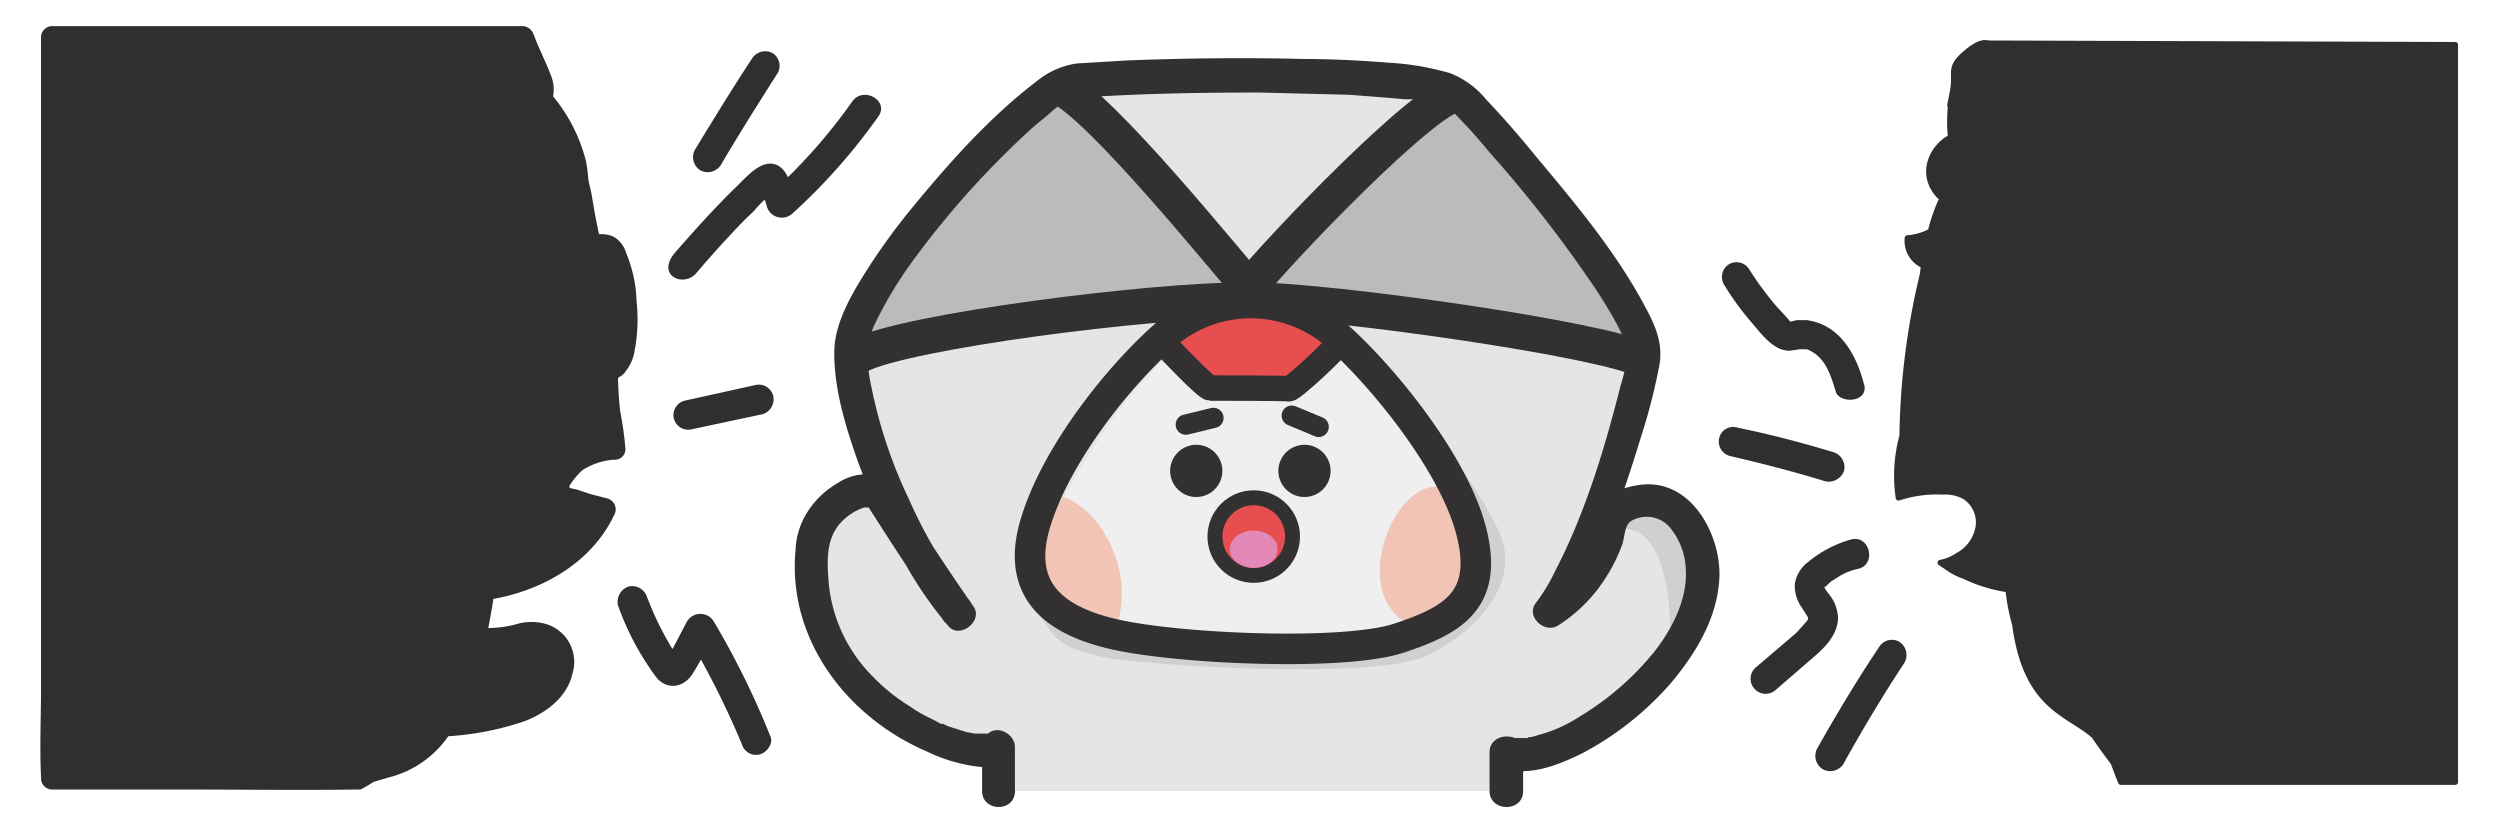 <svg xmlns="http://www.w3.org/2000/svg" viewBox="0 0 335 110"><defs><style>.cls-1{fill:#e4e5e6;}.cls-2{fill:#b9bbbd;}.cls-3{fill:#ced0d1;}.cls-4{fill:#323031;}.cls-5{fill:#efeff0;}.cls-12,.cls-6{fill:#e74e4f;}.cls-7{fill:#f1c4b6;}.cls-10,.cls-11,.cls-16,.cls-8,.cls-9{fill:none;}.cls-10,.cls-11,.cls-12,.cls-8,.cls-9{stroke:#323031;stroke-miterlimit:10;}.cls-8{stroke-width:4.09px;}.cls-10,.cls-12,.cls-15,.cls-9{stroke-linecap:round;}.cls-9{stroke-width:2.72px;}.cls-10{stroke-width:3.41px;}.cls-11{stroke-width:4.77px;}.cls-12{stroke-width:2px;}.cls-13{fill:#e488b7;}.cls-14,.cls-15{fill:#302e2f;}.cls-15{stroke:#302e2f;stroke-linejoin:round;stroke-width:0.75px;}</style></defs><g id="질문_이미지" data-name="질문 이미지"><g id="q12"><path class="cls-1" d="M201.7,106l1.2-4.2s15.5-5.6,20.8-12.1c1.5-1.9,8.2-19.5-6.1-21.9-3.1-.5-6.5,14.5-8.6,12.3,6.4-10.6,13.5-26.2,11.4-32.7C216.2,35,201.2,18.5,195,13.7s-47.8-2.3-51.5-1.6c-5.8,1-27.5,24.5-29.5,33.5s6.4,24.8,13.4,35.8c-2.8,2.6-7.8-14.6-9.3-14.8-3.5-.5-9.2,3.4-9.1,5.7,1.1,28,24,28.5,24.9,27.1-.5,8-.1,2.6-.6,6.6Z"/><path class="cls-2" d="M141.8,12.7c3.8-.7,24.9,25.8,24.9,25.8S193,13.1,195,13.7s26.2,29.1,25.4,33.7c-9-1.5-44.5-6.1-53-6.5s-50.5,4-52.2,5.4C114,38.7,141.8,12.7,141.8,12.7Z"/><path class="cls-3" d="M138.6,81.4c2.6,3.4,2.2,5.4,10.1,6.8,5.9,1,34.4,2.8,41.9-.1,4.7-1.8,13.3-8.5,10.6-16s-19.3-28.2-22.8-29.6S138.6,81.4,138.6,81.4Z"/><path class="cls-3" d="M215.6,71.2s2.1-5.7,6.4-4,8.5,11.1,1.7,22.5C223.7,89.7,225.6,67.9,215.6,71.2Z"/><path class="cls-4" d="M204.1,106v-5.3l-3.4,2c3.7,1.6,8-.1,11.4-1.8a41.3,41.3,0,0,0,12-9.6c3.3-4,6.1-8.7,6.3-14s-3.4-12.6-9.8-12.4a11,11,0,0,0-4.7,1.3c-1.9,1.3-2.1,3.3-2.7,5.3a16.9,16.9,0,0,1-6.6,8.5l3,3a45.5,45.5,0,0,0,5.7-11.2c1.8-4.4,3.3-9,4.7-13.6a77.7,77.7,0,0,0,2.4-9.5c.4-2.8-.6-5.1-1.9-7.5-3.8-7.2-9.2-13.7-14.4-19.9-2.2-2.7-4.5-5.4-6.9-7.9a11.8,11.8,0,0,0-4.9-3.6,37,37,0,0,0-8.2-1.4c-3.8-.3-7.7-.5-11.6-.5-7.8-.2-15.7-.1-23.5.2l-6.7.4a11,11,0,0,0-5.4,2.4c-6.3,4.8-11.8,11-16.8,17.1a84.3,84.3,0,0,0-7.3,10.4c-1.5,2.6-2.9,5.5-3,8.5-.1,4.9,1.4,9.9,3,14.5a90,90,0,0,0,7.4,15.7,54.2,54.2,0,0,0,4.8,6.7c1.5,2,4.9-.6,3.4-2.6q-4.8-6.9-9.3-14.1c-1.1-1.7-2-3.2-4.1-3.5a7,7,0,0,0-4.7,1.1,11.8,11.8,0,0,0-4.1,3.9,10.2,10.2,0,0,0-1.6,5.1c-1.1,12,6.9,22.4,17.6,27a21.9,21.9,0,0,0,6.6,2c1.5.2,3.5.2,4.6-1.1l-3.8-1.5V106c0,2.8,4.4,2.9,4.4,0v-5.9c0-1.8-2.5-3.1-3.8-1.6s.5-.3.1-.1.5-.1.2-.1-.1,0,.2,0h-1.6c-.4,0,.5.1.1,0h-.6l-1.1-.2-2.5-.8-.6-.3h-.3l-1.3-.7a15.6,15.6,0,0,1-2.8-1.6,24.8,24.8,0,0,1-5.1-4.1A20.4,20.4,0,0,1,111,77.5c-.2-2.7-.2-5.5,1.7-7.5a7.5,7.5,0,0,1,3.1-2h.7c-.1-.1-.2-.1-.3-.3l1.1,1.7c3,4.7,6.1,9.4,9.3,14l3.5-2.7a64,64,0,0,1-8.3-13.8,63.7,63.7,0,0,1-5-14.9,24.4,24.4,0,0,1-.6-5.5c0-.5-.1.4.1-.2a2.4,2.4,0,0,1,.2-.8,2.2,2.2,0,0,1,.3-1c0-.1.4-1,.2-.6a53.3,53.3,0,0,1,5.5-9.2,119.1,119.1,0,0,1,16.2-17.9l1.6-1.3.9-.8h0l.5-.4,1.3-.9.5-.3h.3c.4-.2-.5.1-.1.1l.4-.2c.3-.1.6.2-.2.1h.9l2.9-.2c7-.4,14.1-.5,21.1-.5l12,.3,5.2.4,2.2.2H190l3.1.7h.2l.4.2c.1-.1.8.7,0-.1l.5.4a72.9,72.9,0,0,1,5.3,5.8A172.1,172.1,0,0,1,214,39q1.5,2.3,2.7,4.5l.9,1.8c.2.4,0,0,0-.1s.1.3.1.5l.3.8a6.4,6.4,0,0,1,.2.7c-.2-.7,0-.2,0,0s-.1.7-.1.3,0,.3,0,.5-.6,2.6-1,3.9c-2.1,8.3-4.7,16.9-8.7,24.6a23.4,23.4,0,0,1-2.6,4.3c-1.4,1.8,1.2,4.2,3,3a20.5,20.5,0,0,0,6.5-6.6,21.4,21.4,0,0,0,2.1-4.3c.3-.9.3-2.6,1.2-3.1a4.1,4.1,0,0,1,5.1.8,9.3,9.3,0,0,1,2.2,5.8c.2,3.8-1.7,7.7-4.2,10.9a37.8,37.8,0,0,1-10,8.7,18.6,18.6,0,0,1-5.6,2.5,5,5,0,0,1-1.3.3c-.5.1.2,0-.1.1h-1.1c-.2,0-.7-.1-.3,0H203c-1.5-.6-3.4.1-3.4,1.9V106c0,2.8,4.5,2.9,4.5,0Z"/><path class="cls-5" d="M198.8,75.6a7.8,7.8,0,0,1,0,3.4c-.5,2.1-2.4,3.3-4.1,4.1-7.4,3.4-15.6,3.7-23.5,3.7a132.1,132.1,0,0,1-25.1-2c-2.6-.5-5.5-1.4-6.9-4s0-7.5,1.7-10.9l2-3.8c5.9-10.8,13.4-20.8,23.7-24.8,2.6-1,5.4-1.5,7.9-.4a14,14,0,0,1,4.3,3.8c4,4.6,7.2,7.8,10.8,12.9C189.6,57.6,197.5,68.5,198.8,75.6Z"/><path class="cls-6" d="M156.4,44.5c-1.8,2.8,2.8,6.7,5.8,7.5s9.4.4,10.8.1,8.1-4.7,5.8-7.4-4.9-3.9-8.9-4.2C162.1,39.9,158.5,41.2,156.4,44.5Z"/><path class="cls-7" d="M193,65.2c-6.6-.6-11.8,14.1-4.7,18.1s9.3-6,9.7-7.1S193,65.2,193,65.2Z"/><path class="cls-7" d="M142.5,66.6c5.4,1.9,9.8,10.6,6.9,17.9-7.3,2.3-12.2-6.4-12.6-8.6S142.5,66.6,142.5,66.6Z"/><path class="cls-8" d="M138.9,69.6c2.9-9.1,11.2-19.5,17.7-25.1a17.5,17.5,0,0,1,22,0c5.9,5,16,17.1,18.5,26.5s-2.4,12.1-9.6,14.5-28.8,1.5-37.7-.4S135.9,78.8,138.9,69.6Z"/><path class="cls-9" d="M158.9,56.9l3.7-.9"/><path class="cls-9" d="M173.1,55.7l3.6,1.5"/><circle class="cls-4" cx="160.3" cy="63.1" r="3.5"/><circle class="cls-4" cx="174.8" cy="63.1" r="3.5"/><path class="cls-10" d="M156.5,46.6s5.1,5.4,5.7,5.4,10,0,10.5.1,7-6,6.8-6.3"/><path class="cls-11" d="M115.2,47.6c6.3-3.2,38.8-7.4,52.1-7.4,10.9,0,48.4,5.4,52.9,8.1"/><path class="cls-11" d="M195.3,12.6c-4.2.2-24.3,21.3-27.9,25.9-2.1-2.2-20.1-24.7-25.6-26.9"/><circle class="cls-12" cx="168" cy="71.9" r="5.2"/><ellipse class="cls-13" cx="168" cy="73.6" rx="3.2" ry="2.5"/><path class="cls-14" d="M70,5c2.3,6,3.2,6,2.4,8.3l1.5,1.9c1.9,2.6,3.5,6,3.3,8.5a56.7,56.7,0,0,1,1.2,6.2c.2,1,.5,2,.7,3h2c2.9,0,4.3,16.4.6,16.4a.5.5,0,0,0-.4.2c.1,1.9.2,3.7.2,5.5a24.4,24.4,0,0,1,.8,5.1c-2.4.2-5.7,1.1-7.5,4.3a1.6,1.6,0,0,0,1,2.3L81,68.3a17.9,17.9,0,0,1-6.4,7.2,11.6,11.6,0,0,1-2.7,1.4A24.3,24.3,0,0,1,64.8,79a17.2,17.2,0,0,1-.7,3.7,25,25,0,0,1-.5,2.9,10.9,10.9,0,0,0,4.5-.2c2.3-.5,3.4-.9,5.3-.1s2.3,2.5,1.9,4.4a7,7,0,0,1-3.4,4.5,20.7,20.7,0,0,1-5.6,2,41.9,41.9,0,0,1-7.1,1c-3.5,6-8.1,4.9-11.3,7.1H7V5Z"/><path class="cls-14" d="M68.6,5.4c.7,2,1.8,4.1,2.5,6v.3c.1.4,0-.2,0,.2s0,.2,0,.5a1.9,1.9,0,0,0-.2,1.3c.2.7,1,1.3,1.4,1.9,1.5,2.3,3.2,4.9,3.3,7.8a37.3,37.3,0,0,0,.9,4.6c.3,1.8.6,3.5,1,5.3a1.5,1.5,0,0,0,1.5,1.1H81c-.2-.1-.3-.1-.1,0s-.2-.1-.1,0,0-.1.1.2a6.3,6.3,0,0,1,.9,2.4,25.1,25.1,0,0,1,.6,7.2,13.5,13.5,0,0,1-.5,2.9c-.1.3-.1.2-.1.4s-.4.5-.2.2-.1,0-.1.2.3-.1.2-.1-1.8.6-1.9,1.7a23,23,0,0,0,.2,3.7c.1,2.4.7,4.6.8,6.9l1.5-1.5a11.9,11.9,0,0,0-6,2c-1.8,1.2-4.1,3.6-2.9,5.9s2.2,1.7,3.5,2.1l3.7,1.1-.9-2.2c-2.8,6-9,9.1-15.3,10-.7.1-1,.9-1.1,1.5s-.4,2.2-.6,3.3-.3,2-.5,3a1.4,1.4,0,0,0,1.4,1.8,17,17,0,0,0,3.9,0c1.1-.2,2.1-.6,3.2-.7s3.7,1.1,3.1,3.2-2.9,3.7-5,4.4a37.5,37.5,0,0,1-8.1,1.6,12.3,12.3,0,0,0-1.9.2A2.3,2.3,0,0,0,57.6,97a9.2,9.2,0,0,1-2.3,2.5,15.7,15.7,0,0,1-4.6,2l-2.1.7-1.1.5c-.4.4.2,0,.3.1H7l1.5,1.5V9.1a25.4,25.4,0,0,0,0-3.9V5L7,6.5H70a1.5,1.5,0,0,0,0-3H7A1.5,1.5,0,0,0,5.5,5V92c0,4-.2,8.1,0,12.1v.2A1.5,1.5,0,0,0,7,105.8H25.6c7.2,0,14.5.1,21.8,0h.9a15.1,15.1,0,0,0,1.7-1l2-.6A13.8,13.8,0,0,0,60.5,98l-1.3.7a38.9,38.9,0,0,0,11.2-2.1c2.8-1.1,5.6-3.2,6.3-6.3a5.3,5.3,0,0,0-3.6-6.7,7.1,7.1,0,0,0-4.1.1,16.4,16.4,0,0,1-5.4.4L65.1,86c.4-2.3.9-4.7,1.2-7l-1.1,1.4c7-1,14-4.8,17.1-11.4a1.5,1.5,0,0,0-.9-2.2l-2.3-.6-1.8-.6c-.3-.1-.8-.1-1-.3s1.4-2.1,1.9-2.4a9,9,0,0,1,4.1-1.3,1.4,1.4,0,0,0,1.5-1.5,42.9,42.9,0,0,0-.7-5,52.5,52.5,0,0,1-.3-5.6L82,50.8h.4a.9.9,0,0,0,.6-.3,1.8,1.8,0,0,0,.8-.7A5.8,5.8,0,0,0,85,47.2a22.2,22.2,0,0,0,.3-6.8,18,18,0,0,0-1.4-6.5,3.7,3.7,0,0,0-1.4-2c-1-.7-2.3-.5-3.4-.5l1.4,1.1c-.4-1.9-.8-3.8-1.1-5.7s-.5-2.1-.6-3.1a16.6,16.6,0,0,0-.3-2.2,22.2,22.2,0,0,0-5-9.3l.4,1.5a5,5,0,0,0,0-3.4c-.7-1.9-1.7-3.8-2.4-5.7S67.9,3.6,68.6,5.4Z"/><path class="cls-15" d="M266.5,5.8c-.3,0-1-.5-3.2,1.4s-1.2,2.5-1.6,4.8-.5,2.2-.3,2.2a19.7,19.7,0,0,0,0,4.2c-2.4,1.2-4.3,4.8-1.6,7.8a1,1,0,0,1,.4.5,24.1,24.1,0,0,0-1.5,4.3,8,8,0,0,1-3.1.9,3.6,3.6,0,0,0,2.2,3.7c-.1.4-.1.8-.2,1.3a97.3,97.3,0,0,0-2.7,21.5,20.3,20.3,0,0,0-.5,8.3,16.8,16.8,0,0,1,5.9-.8,5.6,5.6,0,0,1,2.9.6,4.1,4.1,0,0,1,1.9,4.1,5.3,5.3,0,0,1-2.7,3.8,6.4,6.4,0,0,1-2.4,1l.9.6a8.4,8.4,0,0,0,2.3,1.2,20.2,20.2,0,0,0,5.9,1.8,27.7,27.7,0,0,0,.9,4.7c1.5,11.2,7.1,11.8,10.6,14.9,1.5,2.2,2.6,3.6,2.6,3.6s.5,1.4,1,2.6H329V6Z"/><path class="cls-14" d="M249.8,51.6c-1-4-3.2-8.1-7.7-8.7h-1.4c.3,0-1.2.2-.7.3l-.8-.9L238,41a44.1,44.1,0,0,1-3.6-4.9,2,2,0,0,0-2.7-.7,2,2,0,0,0-.7,2.7,36.8,36.8,0,0,0,3.7,5.1c1.3,1.5,2.9,3.8,5.1,3.8l1.4-.2h.9a4.5,4.5,0,0,1,1.7,1.1c1.2,1.2,1.7,3,2.2,4.6s4.4,1.5,3.8-1Z"/><path class="cls-14" d="M245.7,60.6c-4.3-1.3-8.5-2.4-12.9-3.3a1.9,1.9,0,0,0-2.4,1.3,2,2,0,0,0,1.4,2.5c4.3,1,8.6,2.1,12.8,3.4a2.2,2.2,0,0,0,2.5-1.4,2.1,2.1,0,0,0-1.4-2.5Z"/><path class="cls-14" d="M248,72.3a15.6,15.6,0,0,0-5.7,3,4.5,4.5,0,0,0-1.8,3,5.1,5.1,0,0,0,1,3.2l.7,1.1c.1.2.1.4.1.3s-.1.2,0,.1-1.1,1.3-1.7,1.9l-5.4,4.6a2,2,0,0,0,0,2.9,2,2,0,0,0,2.8,0l5.2-4.5c1.5-1.3,3-2.9,3.1-5a5.4,5.4,0,0,0-1-3,10.5,10.5,0,0,1-.8-1.1c0-.1-.1-.3,0-.2s-.3.3,0,.1.6-.6.9-.8l1.1-.7a8.2,8.2,0,0,1,2.6-1c2.4-.7,1.4-4.6-1.1-3.9Z"/><path class="cls-14" d="M251.8,86.7c-3,4.5-5.7,9-8.3,13.6a2.1,2.1,0,0,0,.8,2.8,2.1,2.1,0,0,0,2.7-.7c2.6-4.7,5.3-9.2,8.2-13.6a2.1,2.1,0,0,0-.7-2.8,2,2,0,0,0-2.7.7Z"/><path class="cls-14" d="M93.3,36.6c1.7-2,3.4-3.9,5.2-5.8s1.7-1.7,2.6-2.6a13.7,13.7,0,0,1,2.8-2.6l-1,.3h.3l-1-.3.2.2-.7-.7a10.9,10.9,0,0,1,1.1,2.7,2.1,2.1,0,0,0,3.4.8,79.3,79.3,0,0,0,11.5-13c1.5-2.1-2-4.1-3.5-2a73.7,73.7,0,0,1-10.8,12.2l3.3.9c-.6-1.5-1.1-4.2-2.9-4.7s-3.6,1.5-4.9,2.8c-2.9,2.8-5.7,5.9-8.4,9s1.1,4.8,2.8,2.8Z"/><path class="cls-14" d="M96.6,22.1c2.4-4.1,5-8.2,7.6-12.3a2,2,0,0,0-.7-2.7,2.1,2.1,0,0,0-2.7.7c-2.7,4.1-5.2,8.2-7.7,12.3a2.1,2.1,0,0,0,.7,2.7,2.1,2.1,0,0,0,2.8-.7Z"/><path class="cls-14" d="M92.8,57.5l9.4-2a2.1,2.1,0,0,0,1.4-2.5,2,2,0,0,0-2.4-1.4l-9.5,2.1a2,2,0,0,0-1.4,2.4,2,2,0,0,0,2.5,1.4Z"/><path class="cls-14" d="M82.8,81.1a36.8,36.8,0,0,0,5.1,9.6c1.4,1.8,3.7,1.5,4.9-.4s1.9-3.4,2.8-5.1H92.1a115.7,115.7,0,0,1,7.3,14.5,2,2,0,0,0,2.4,1.4c1-.3,1.9-1.5,1.4-2.5a110.1,110.1,0,0,0-7.6-15.4,2.1,2.1,0,0,0-3.5,0l-2,3.8a4.1,4.1,0,0,0-.5.9c-.4.6-.6.5.6.4s.8,0,.4-.7l-.6-.8A42.7,42.7,0,0,1,86.7,80a2.1,2.1,0,0,0-2.5-1.4,2.2,2.2,0,0,0-1.4,2.5Z"/><rect class="cls-16" width="335" height="110"/></g></g></svg>